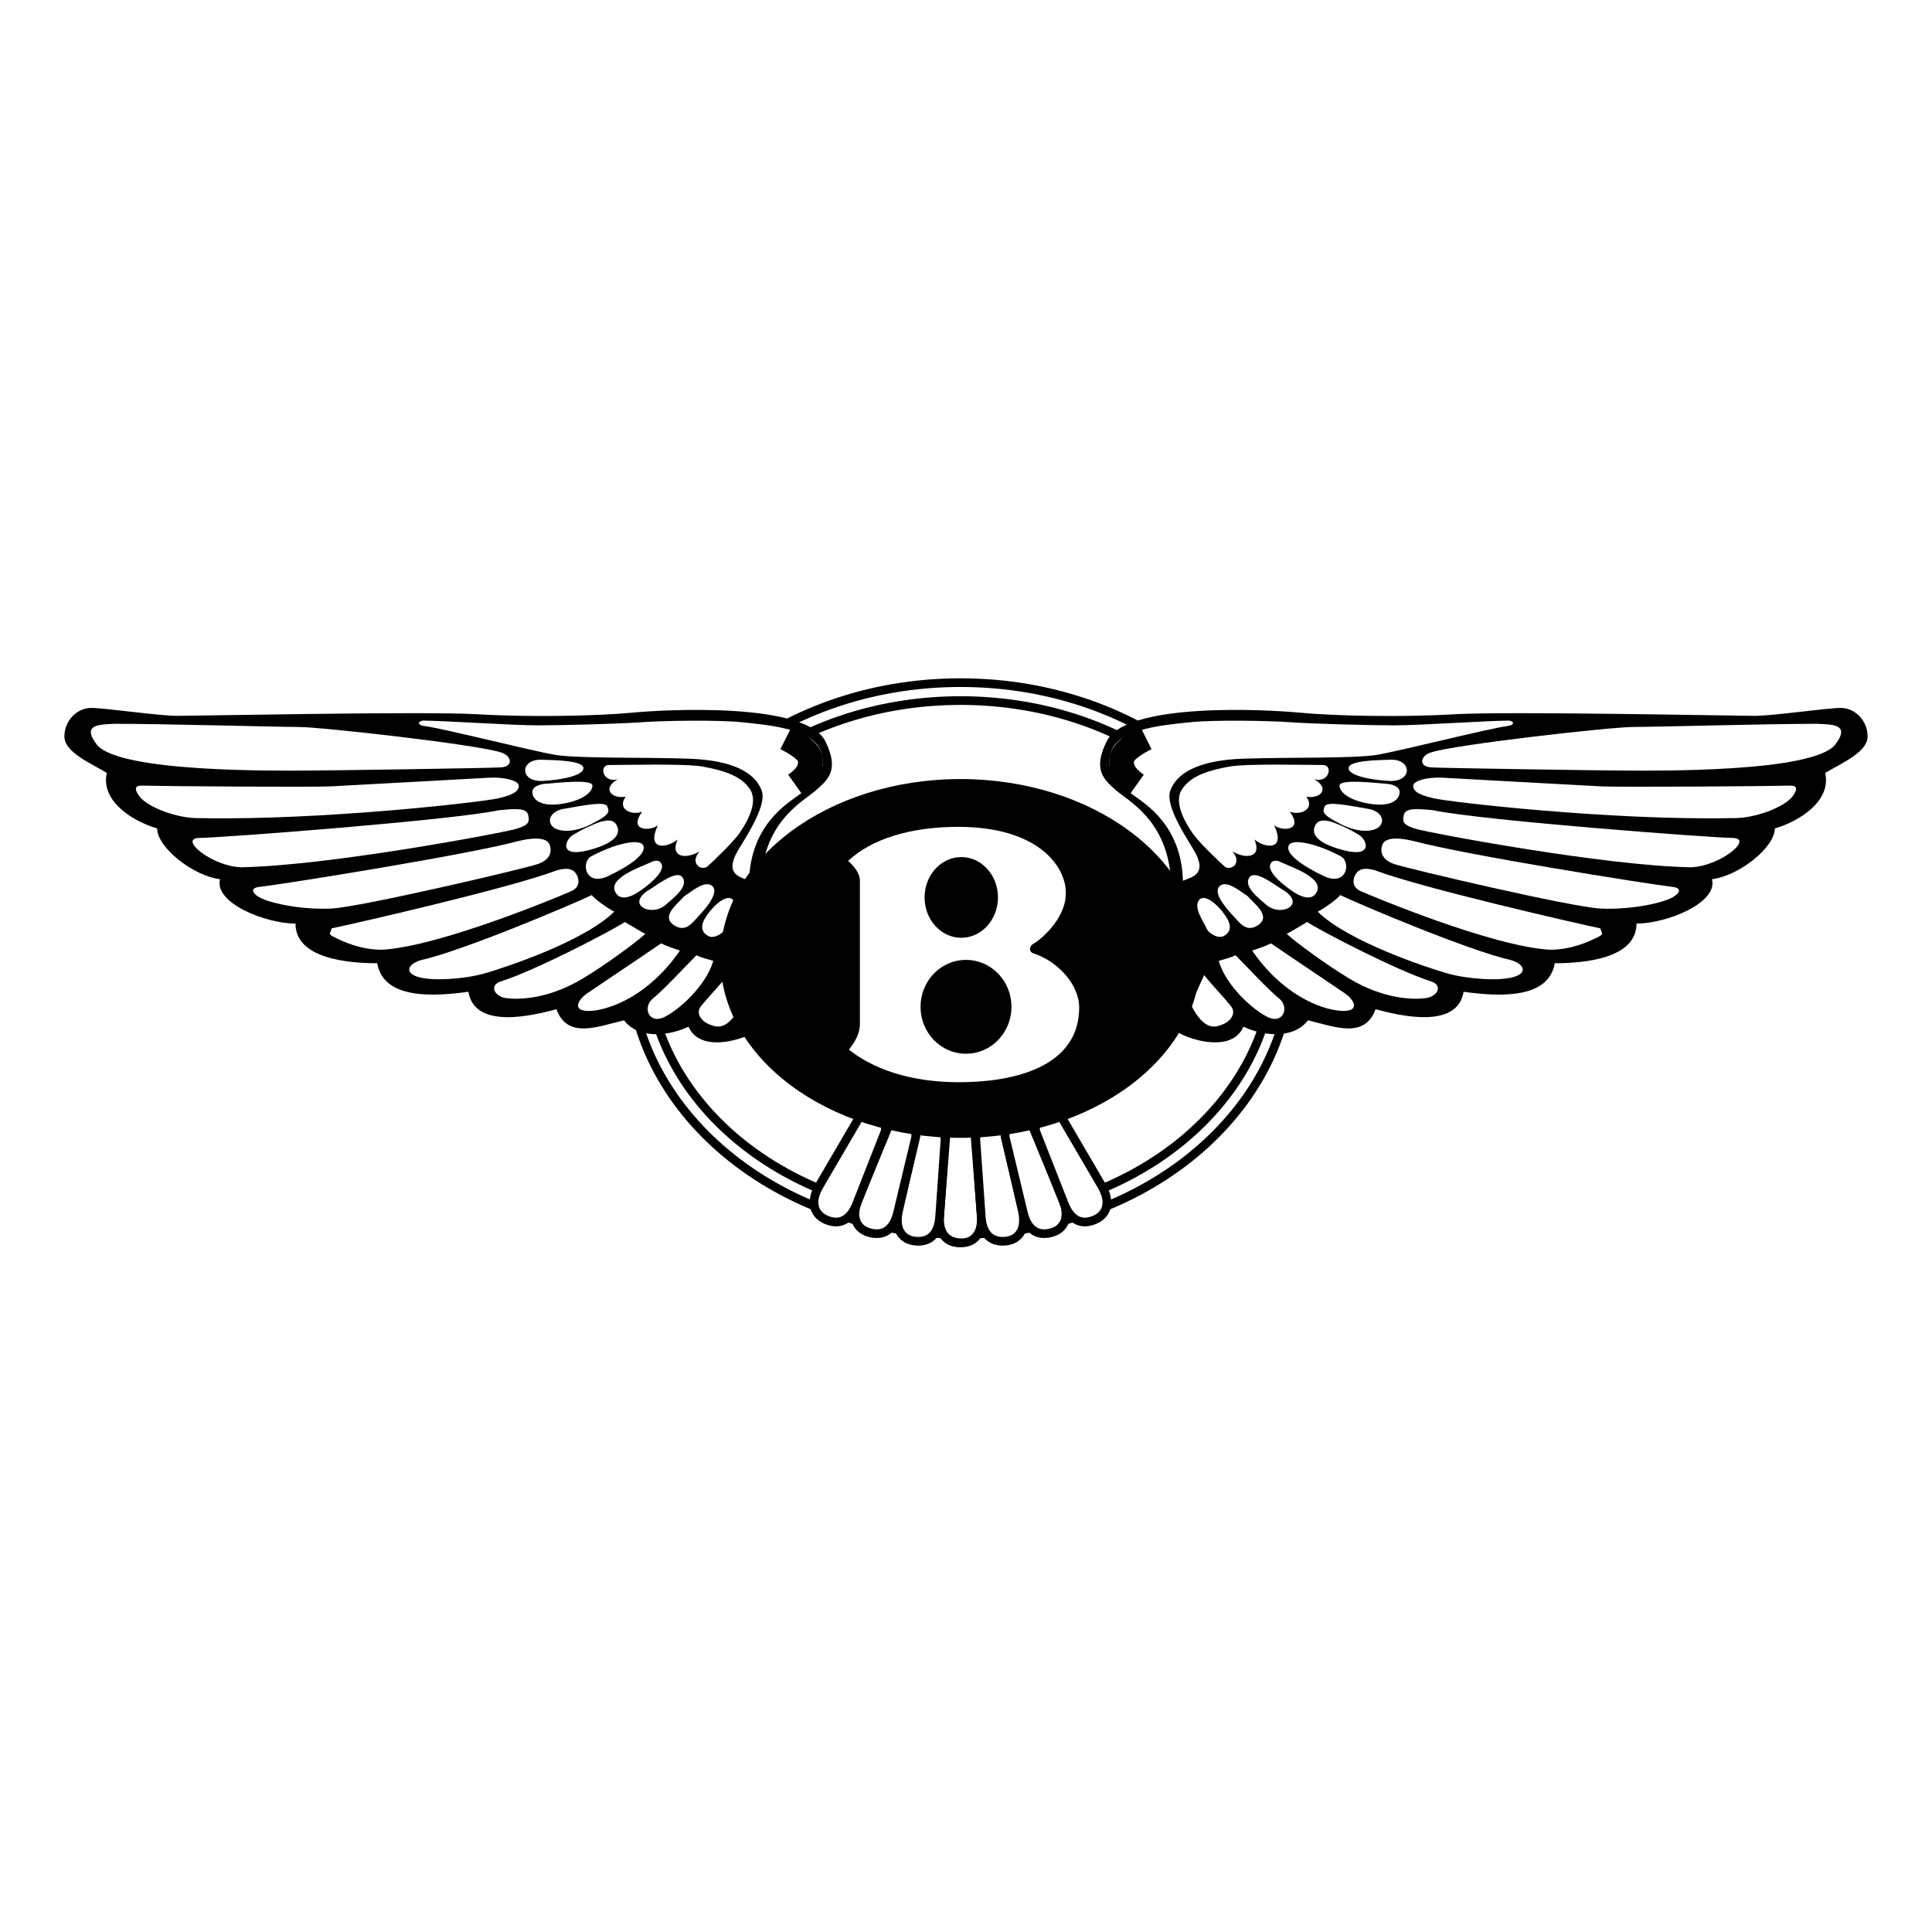 <svg xmlns="http://www.w3.org/2000/svg" width="150" height="150" viewBox="0 0 150 150" fill="none"><rect width="150" height="150" fill="white"></rect><path fill-rule="evenodd" clip-rule="evenodd" d="M74.573 95.829C88.778 95.829 100.293 86.242 100.293 74.415C100.293 62.588 88.778 53 74.573 53C60.369 53 48.853 62.588 48.853 74.415C48.853 86.241 60.369 95.829 74.573 95.829Z" fill="white" stroke="black" stroke-width="0.674"></path><path fill-rule="evenodd" clip-rule="evenodd" d="M74.573 94.436C88.014 94.436 98.911 85.472 98.911 74.414C98.911 63.356 88.014 54.392 74.573 54.392C61.131 54.392 50.234 63.357 50.234 74.415C50.234 85.472 61.131 94.436 74.573 94.436Z" fill="white" stroke="black" stroke-width="0.674"></path><path fill-rule="evenodd" clip-rule="evenodd" d="M58.461 80.201C57.362 80.816 54.311 81.678 53.456 79.708C52.236 80.324 49.672 80.817 48.451 79.216C46.376 79.708 44.057 80.694 43.203 78.355C41.371 78.847 36.855 79.956 36.367 77.001C33.682 77.37 29.776 77.616 29.288 74.785C26.969 74.785 22.942 74.416 22.942 71.707C20.623 71.707 16.595 70.107 17.084 68.26C15.008 68.014 12.201 65.798 12.201 64.32C10.127 63.705 7.807 62.105 8.295 60.011C7.075 59.272 5 58.41 5 57.18C5 55.949 5.977 54.964 7.075 54.964C8.173 54.964 12.324 55.58 13.788 55.58C15.253 55.58 32.951 55.211 37.101 55.456C41.251 55.703 46.499 55.58 49.063 55.333C51.626 55.086 62.559 54.49 64.076 57.549C65.174 59.766 64.32 60.504 63.343 61.366C62.367 62.228 59.071 63.828 59.071 68.999C59.071 74.17 59.681 76.878 58.46 80.202L58.461 80.201Z" fill="black"></path><path fill-rule="evenodd" clip-rule="evenodd" d="M8.908 56.195C12.691 56.195 21.479 56.441 23.188 56.441C24.897 56.441 36.981 57.796 38.872 58.411C39.726 58.658 39.91 59.519 38.872 59.581C37.834 59.642 25.385 59.828 23.554 59.828C21.723 59.828 9.186 60.002 7.504 57.796C6.283 56.195 7.809 56.257 8.908 56.195Z" fill="white"></path><path fill-rule="evenodd" clip-rule="evenodd" d="M11.165 60.995C13.362 61.056 24.346 61.118 25.628 61.056C26.909 60.995 36.858 60.441 38.017 60.379C39.176 60.318 40.276 60.625 40.276 60.995C40.276 61.364 40.032 61.672 38.689 61.98C37.346 62.288 24.957 63.703 15.559 63.519C13.789 63.581 11.409 62.658 10.799 61.795C10.188 60.934 10.86 60.995 11.165 60.995Z" fill="white"></path><path fill-rule="evenodd" clip-rule="evenodd" d="M15.437 65.058C16.962 65.058 34.965 63.704 38.749 62.904C40.031 62.781 40.885 62.719 41.008 63.273C41.131 63.827 41.069 64.072 39.97 64.381C38.871 64.688 25.506 67.212 18.732 67.335C16.473 67.273 13.849 65.12 15.437 65.058Z" fill="white"></path><path fill-rule="evenodd" clip-rule="evenodd" d="M20.016 68.875C22.152 68.629 36.371 66.351 40.217 65.304C41.743 64.935 42.475 65.12 42.658 65.551C42.841 65.982 42.841 66.72 41.743 67.089C40.644 67.459 28.072 70.413 25.753 70.537C23.435 70.659 20.688 70.106 19.956 69.551C19.222 68.998 20.016 68.875 20.016 68.875Z" fill="white"></path><path fill-rule="evenodd" clip-rule="evenodd" d="M25.751 72.076C27.277 71.768 39.666 68.936 43.205 67.582C44.242 67.274 44.608 67.582 44.792 67.951C44.975 68.321 45.036 68.875 44.364 69.182C43.693 69.491 34.172 73.492 29.657 73.738C28.008 73.738 26.677 73.127 25.934 72.753C25.446 72.506 25.628 72.506 25.751 72.075V72.076Z" fill="white"></path><path fill-rule="evenodd" clip-rule="evenodd" d="M45.951 69.491C44.547 70.167 36.003 73.799 32.708 74.538C31.792 74.784 31.304 75.462 32.402 75.831C33.501 76.201 36.064 76.016 37.59 75.585C39.115 75.154 45.309 73.123 47.69 70.784C47.202 70.537 46.072 69.736 45.951 69.49V69.491Z" fill="white"></path><path fill-rule="evenodd" clip-rule="evenodd" d="M48.513 71.584C47.597 72.199 41.617 75.338 38.87 76.201C37.955 76.508 38.382 77.37 39.298 77.494C40.213 77.617 42.532 77.617 45.278 75.954C46.926 74.969 49.367 73.184 50.099 72.508C49.733 72.323 48.941 71.83 48.513 71.584Z" fill="white"></path><path fill-rule="evenodd" clip-rule="evenodd" d="M51.323 73.245C49.761 74.324 46.159 76.723 45.587 77.123C44.793 77.677 44.366 78.6 45.953 78.477C47.539 78.354 50.469 77.184 52.788 73.8C52.483 73.707 51.69 73.43 51.324 73.245H51.323Z" fill="white"></path><path fill-rule="evenodd" clip-rule="evenodd" d="M54.068 74.169C53.091 75.154 51.627 76.753 50.59 77.616C49.918 78.293 50.407 79.524 51.566 78.971C52.726 78.417 54.831 76.509 55.381 74.601C54.952 74.477 54.465 74.353 54.068 74.169Z" fill="white"></path><path fill-rule="evenodd" clip-rule="evenodd" d="M56.508 75.706C55.715 76.691 54.922 77.492 54.433 78.107C53.945 78.722 54.555 79.338 55.044 79.522C55.532 79.707 56.447 80.2 57.546 77.984L56.508 75.706V75.706Z" fill="white"></path><path fill-rule="evenodd" clip-rule="evenodd" d="M32.83 55.948C34.416 55.948 39.787 56.317 41.74 56.317C43.693 56.317 48.209 56.194 49.857 56.071C51.505 55.948 55.838 55.886 57.547 56.071C59.255 56.256 63.039 56.502 63.711 58.287C64.382 60.073 62.918 61.057 62.003 61.735C61.087 62.412 58.28 64.074 58.157 68.382C57.425 68.075 56.388 67.891 57.12 66.351C57.547 65.489 59.622 62.657 59.134 61.365C58.645 60.072 57.059 59.025 53.458 58.903C49.857 58.78 44.791 58.903 43.022 58.594C41.252 58.286 34.416 56.562 33.013 56.378C32.403 56.318 32.403 56.011 32.83 55.948Z" fill="white"></path><path fill-rule="evenodd" clip-rule="evenodd" d="M47.234 59.395C48.515 59.395 53.215 59.272 54.557 59.518C55.9 59.764 57.574 60.154 58.28 61.364C58.89 62.411 57.852 64.073 57.365 64.75C56.876 65.427 55.473 66.782 54.924 67.274C54.435 67.643 53.52 67.028 54.314 66.104C53.276 66.719 51.995 66.596 52.605 65.181C51.689 65.919 50.163 65.981 51.079 64.073C50.469 64.564 48.76 64.504 49.858 63.026C48.943 63.334 47.905 62.78 48.577 61.856C47.418 62.041 46.745 61.18 47.967 60.502C46.807 60.811 46.502 59.456 47.234 59.395Z" fill="white"></path><path fill-rule="evenodd" clip-rule="evenodd" d="M41.964 58.982C40.362 58.982 40.329 60.727 42.156 60.631C43.596 60.554 45.328 60.211 45.296 59.629C45.264 59.047 43.149 59.015 41.964 58.982Z" fill="white"></path><path fill-rule="evenodd" clip-rule="evenodd" d="M42.185 60.867C41.287 61.029 41.255 61.449 41.383 61.772C41.511 62.095 41.992 62.644 43.562 62.419C45.132 62.192 45.997 61.546 45.997 60.996C45.997 60.447 43.147 60.803 42.185 60.867Z" fill="white"></path><path fill-rule="evenodd" clip-rule="evenodd" d="M43.723 62.807C43.115 62.904 42.548 63.357 42.73 63.905C42.953 64.584 44.332 64.778 45.87 64.002C47.408 63.226 47.312 63.033 47.151 62.612C46.991 62.192 45.389 62.516 43.723 62.807Z" fill="white"></path><path fill-rule="evenodd" clip-rule="evenodd" d="M46.608 63.808C45.871 64.066 45.07 64.454 44.461 64.841C43.852 65.229 43.372 66.619 45.711 66.005C48.05 65.391 48.178 64.583 47.857 64.034C47.537 63.485 46.8 63.776 46.608 63.808Z" fill="white"></path><path fill-rule="evenodd" clip-rule="evenodd" d="M45.88 66.498C45.078 66.982 45.463 68.856 47.225 68.016C48.986 67.176 50.204 66.271 49.948 65.656C49.692 65.043 47.674 65.527 45.879 66.497L45.88 66.498Z" fill="white"></path><path fill-rule="evenodd" clip-rule="evenodd" d="M50.524 66.949C49.691 67.337 46.967 68.242 47.865 69.405C48.313 69.986 49.179 69.502 49.531 69.276C49.884 69.049 51.806 67.725 51.326 67.013C51.115 66.702 50.717 66.852 50.524 66.949Z" fill="white"></path><path fill-rule="evenodd" clip-rule="evenodd" d="M50.337 69.121C48.575 70.251 50.561 71.221 51.682 70.251C52.29 69.726 53.534 68.777 52.963 68.086C52.484 67.505 50.881 68.83 50.337 69.121Z" fill="white"></path><path fill-rule="evenodd" clip-rule="evenodd" d="M53.13 69.579C52.586 70.193 51.31 71.119 52.298 71.809C53.13 72.39 53.643 71.776 54.028 71.356C54.413 70.936 55.886 69.449 55.341 68.836C54.796 68.222 53.611 69.288 53.131 69.579L53.13 69.579Z" fill="white"></path><path fill-rule="evenodd" clip-rule="evenodd" d="M56.858 69.816C56.282 69.364 55.129 70.592 54.712 71.335C54.295 72.078 54.617 72.498 55.032 72.693C55.449 72.887 56.186 72.467 56.346 72.047C56.506 71.626 57.434 70.398 56.858 69.816Z" fill="white"></path><path d="M61.023 57.303C61.878 57.733 62.854 58.349 62.915 58.965C62.977 59.58 62.793 60.196 61.755 60.934" stroke="black" stroke-width="1.927"></path><path fill-rule="evenodd" clip-rule="evenodd" d="M91.539 80.201C92.637 80.816 95.689 81.678 96.544 79.708C97.764 80.324 100.328 80.817 101.549 79.216C103.623 79.708 105.943 80.694 106.797 78.355C108.628 78.847 113.144 79.956 113.632 77.001C116.318 77.37 120.224 77.616 120.712 74.785C123.031 74.785 127.058 74.416 127.058 71.707C129.377 71.707 133.405 70.107 132.917 68.26C134.992 68.014 137.799 65.798 137.799 64.32C139.873 63.705 142.193 62.105 141.705 60.011C142.925 59.273 145 58.411 145 57.18C145 55.949 144.023 54.964 142.925 54.964C141.828 54.964 137.677 55.58 136.212 55.58C134.747 55.58 117.05 55.211 112.9 55.456C108.749 55.703 103.501 55.58 100.939 55.333C98.375 55.087 87.442 54.49 85.925 57.549C84.827 59.766 85.681 60.504 86.658 61.366C87.635 62.228 90.93 63.828 90.93 68.999C90.93 74.17 90.319 76.878 91.539 80.202L91.539 80.201Z" fill="black"></path><path fill-rule="evenodd" clip-rule="evenodd" d="M141.093 56.195C137.308 56.195 128.52 56.441 126.812 56.441C125.103 56.441 113.019 57.796 111.127 58.411C110.273 58.658 110.09 59.519 111.127 59.581C112.165 59.642 124.614 59.828 126.446 59.828C128.276 59.828 140.813 60.002 142.496 57.796C143.717 56.195 142.191 56.257 141.093 56.195Z" fill="white"></path><path fill-rule="evenodd" clip-rule="evenodd" d="M138.835 60.995C136.637 61.056 125.652 61.118 124.37 61.056C123.088 60.995 113.141 60.441 111.981 60.379C110.822 60.318 109.723 60.625 109.723 60.995C109.723 61.364 109.967 61.672 111.31 61.98C112.653 62.289 125.041 63.703 134.44 63.519C136.209 63.581 138.59 62.658 139.2 61.795C139.81 60.934 139.139 60.995 138.835 60.995Z" fill="white"></path><path fill-rule="evenodd" clip-rule="evenodd" d="M134.564 65.058C133.038 65.058 115.034 63.704 111.251 62.904C109.97 62.781 109.115 62.719 108.992 63.273C108.87 63.827 108.932 64.072 110.031 64.381C111.129 64.688 124.494 67.212 131.268 67.335C133.526 67.273 136.15 65.12 134.564 65.058Z" fill="white"></path><path fill-rule="evenodd" clip-rule="evenodd" d="M129.985 68.875C127.849 68.629 113.629 66.351 109.784 65.304C108.258 64.935 107.525 65.12 107.342 65.551C107.16 65.982 107.16 66.72 108.258 67.089C109.357 67.459 121.929 70.413 124.247 70.537C126.567 70.659 129.313 70.106 130.045 69.551C130.778 68.998 129.985 68.875 129.985 68.875Z" fill="white"></path><path fill-rule="evenodd" clip-rule="evenodd" d="M124.248 72.076C122.723 71.768 110.334 68.936 106.795 67.582C105.757 67.274 105.391 67.582 105.208 67.951C105.025 68.321 104.964 68.875 105.635 69.182C106.306 69.491 115.827 73.492 120.343 73.738C121.99 73.738 123.323 73.127 124.066 72.753C124.554 72.506 124.371 72.506 124.248 72.075V72.076Z" fill="white"></path><path fill-rule="evenodd" clip-rule="evenodd" d="M104.048 69.491C105.452 70.167 113.996 73.799 117.291 74.538C118.207 74.784 118.695 75.462 117.596 75.831C116.497 76.201 113.934 76.016 112.408 75.585C110.883 75.154 104.689 73.123 102.309 70.784C102.797 70.537 103.927 69.736 104.048 69.49V69.491Z" fill="white"></path><path fill-rule="evenodd" clip-rule="evenodd" d="M101.486 71.584C102.402 72.199 108.383 75.338 111.129 76.201C112.045 76.508 111.617 77.37 110.702 77.494C109.786 77.617 107.468 77.617 104.722 75.954C103.073 74.969 100.632 73.184 99.9 72.508C100.266 72.323 101.059 71.83 101.486 71.584Z" fill="white"></path><path fill-rule="evenodd" clip-rule="evenodd" d="M98.68 73.245C100.242 74.324 103.845 76.723 104.417 77.123C105.211 77.677 105.637 78.6 104.051 78.477C102.464 78.354 99.535 77.184 97.215 73.8C97.52 73.707 98.314 73.43 98.68 73.245Z" fill="white"></path><path fill-rule="evenodd" clip-rule="evenodd" d="M95.933 74.169C96.909 75.154 98.374 76.753 99.411 77.616C100.081 78.293 99.594 79.524 98.434 78.971C97.274 78.417 95.169 76.509 94.619 74.601C95.047 74.477 95.535 74.353 95.933 74.169Z" fill="white"></path><path fill-rule="evenodd" clip-rule="evenodd" d="M93.49 75.706C94.284 76.691 95.078 77.492 95.565 78.107C96.053 78.722 95.443 79.338 94.956 79.522C94.467 79.707 93.552 80.2 92.453 77.984L93.49 75.706V75.706Z" fill="white"></path><path fill-rule="evenodd" clip-rule="evenodd" d="M117.17 55.948C115.583 55.948 110.213 56.317 108.26 56.317C106.307 56.317 101.79 56.194 100.142 56.071C98.495 55.948 94.162 55.886 92.454 56.071C90.745 56.256 86.961 56.502 86.29 58.287C85.618 60.073 87.084 61.057 87.998 61.735C88.914 62.412 91.722 64.074 91.843 68.382C92.576 68.075 93.612 67.891 92.881 66.351C92.454 65.489 90.378 62.657 90.867 61.365C91.356 60.072 92.941 59.025 96.543 58.903C100.144 58.78 105.209 58.903 106.979 58.594C108.748 58.286 115.584 56.562 116.987 56.378C117.597 56.318 117.597 56.011 117.17 55.948Z" fill="white"></path><path fill-rule="evenodd" clip-rule="evenodd" d="M102.766 59.395C101.484 59.395 96.785 59.272 95.443 59.518C94.1 59.764 92.427 60.154 91.72 61.364C91.11 62.411 92.147 64.073 92.635 64.75C93.123 65.427 94.527 66.782 95.077 67.274C95.565 67.643 96.48 67.028 95.687 66.104C96.724 66.719 98.006 66.596 97.395 65.181C98.311 65.919 99.837 65.981 98.921 64.073C99.531 64.564 101.24 64.504 100.142 63.026C101.058 63.334 102.095 62.78 101.424 61.856C102.583 62.041 103.254 61.18 102.033 60.502C103.194 60.811 103.499 59.456 102.766 59.395Z" fill="white"></path><path fill-rule="evenodd" clip-rule="evenodd" d="M108.037 58.982C109.64 58.982 109.672 60.727 107.845 60.631C106.405 60.554 104.673 60.211 104.706 59.629C104.738 59.047 106.852 59.015 108.037 58.982H108.037Z" fill="white"></path><path fill-rule="evenodd" clip-rule="evenodd" d="M107.814 60.867C108.71 61.029 108.742 61.449 108.614 61.772C108.486 62.095 108.005 62.644 106.436 62.419C104.865 62.192 104 61.546 104 60.996C104 60.447 106.851 60.803 107.814 60.867Z" fill="white"></path><path fill-rule="evenodd" clip-rule="evenodd" d="M106.275 62.807C106.883 62.904 107.449 63.357 107.268 63.905C107.043 64.584 105.666 64.778 104.129 64.002C102.59 63.226 102.687 63.033 102.847 62.612C103.007 62.192 104.608 62.516 106.275 62.807Z" fill="white"></path><path fill-rule="evenodd" clip-rule="evenodd" d="M103.392 63.808C104.129 64.066 104.93 64.454 105.539 64.841C106.147 65.229 106.628 66.619 104.289 66.005C101.95 65.391 101.822 64.583 102.143 64.034C102.463 63.485 103.2 63.776 103.392 63.808Z" fill="white"></path><path fill-rule="evenodd" clip-rule="evenodd" d="M104.121 66.498C104.922 66.982 104.538 68.856 102.776 68.016C101.014 67.176 99.796 66.271 100.051 65.656C100.308 65.043 102.328 65.527 104.122 66.497L104.121 66.498Z" fill="white"></path><path fill-rule="evenodd" clip-rule="evenodd" d="M99.477 66.949C100.309 67.337 103.033 68.242 102.137 69.405C101.688 69.986 100.823 69.502 100.47 69.276C100.118 69.049 98.195 67.725 98.676 67.013C98.887 66.702 99.285 66.852 99.477 66.949Z" fill="white"></path><path fill-rule="evenodd" clip-rule="evenodd" d="M99.663 69.121C101.424 70.251 99.437 71.221 98.317 70.251C97.708 69.726 96.464 68.777 97.034 68.086C97.516 67.505 99.117 68.83 99.663 69.121Z" fill="white"></path><path fill-rule="evenodd" clip-rule="evenodd" d="M96.87 69.579C97.415 70.193 98.69 71.119 97.703 71.809C96.87 72.39 96.356 71.776 95.972 71.356C95.587 70.936 94.114 69.449 94.658 68.836C95.203 68.222 96.388 69.288 96.87 69.579L96.87 69.579Z" fill="white"></path><path fill-rule="evenodd" clip-rule="evenodd" d="M93.143 69.816C93.72 69.364 94.874 70.592 95.29 71.335C95.707 72.078 95.386 72.498 94.969 72.693C94.552 72.887 93.816 72.467 93.656 72.047C93.496 71.626 92.567 70.398 93.143 69.816Z" fill="white"></path><path d="M88.974 57.303C88.119 57.733 87.143 58.349 87.083 58.965C87.022 59.58 87.205 60.196 88.242 60.934" stroke="black" stroke-width="1.927"></path><path fill-rule="evenodd" clip-rule="evenodd" d="M74.524 96.49C73.592 96.513 72.853 95.871 72.955 94.374L73.421 88.365C73.44 87.834 74.234 87.465 74.569 87.465C74.905 87.465 75.698 87.834 75.718 88.365L76.183 94.374C76.285 95.87 75.545 96.464 74.524 96.49Z" fill="white" stroke="black" stroke-width="0.674"></path><path fill-rule="evenodd" clip-rule="evenodd" d="M74.614 96.49C75.545 96.513 76.285 95.871 76.183 94.374L75.718 88.365C75.699 87.834 74.905 87.465 74.569 87.465C74.234 87.465 73.44 87.834 73.421 88.365L72.955 94.374C72.853 95.87 73.591 96.464 74.614 96.49Z" fill="white" stroke="black" stroke-width="0.674"></path><path fill-rule="evenodd" clip-rule="evenodd" d="M78.139 96.353C79.062 96.236 79.7 95.491 79.379 94.025L78.035 88.152C77.938 87.63 77.1 87.383 76.768 87.433C76.436 87.483 75.706 87.967 75.765 88.495L76.186 94.508C76.306 96.003 77.123 96.481 78.139 96.353Z" fill="white" stroke="black" stroke-width="0.674"></path><path fill-rule="evenodd" clip-rule="evenodd" d="M81.688 95.685C82.581 95.416 83.086 94.574 82.529 93.182L80.237 87.616C80.056 87.116 79.189 87.013 78.869 87.118C78.55 87.224 77.909 87.822 78.054 88.334L79.46 94.192C79.823 95.648 80.709 95.981 81.688 95.685Z" fill="white" stroke="black" stroke-width="0.674"></path><path fill-rule="evenodd" clip-rule="evenodd" d="M85.055 94.677C85.902 94.285 86.287 93.38 85.542 92.08L82.506 86.889C82.257 86.421 81.383 86.44 81.082 86.589C80.781 86.739 80.229 87.421 80.443 87.908L82.643 93.512C83.204 94.9 84.125 95.108 85.055 94.677Z" fill="white" stroke="black" stroke-width="0.674"></path><path fill-rule="evenodd" clip-rule="evenodd" d="M70.999 96.353C70.075 96.236 69.437 95.491 69.758 94.025L71.101 88.152C71.198 87.63 72.037 87.383 72.369 87.433C72.7 87.483 73.431 87.967 73.371 88.495L72.95 94.508C72.831 96.003 72.014 96.481 70.999 96.353Z" fill="white" stroke="black" stroke-width="0.674"></path><path fill-rule="evenodd" clip-rule="evenodd" d="M67.451 95.685C66.559 95.416 66.053 94.574 66.61 93.182L68.901 87.616C69.082 87.116 69.95 87.013 70.269 87.118C70.589 87.224 71.229 87.822 71.084 88.334L69.678 94.192C69.315 95.648 68.432 95.981 67.451 95.685Z" fill="white" stroke="black" stroke-width="0.674"></path><path fill-rule="evenodd" clip-rule="evenodd" d="M64.083 94.677C63.236 94.285 62.851 93.38 63.596 92.08L66.632 86.889C66.882 86.421 67.755 86.44 68.056 86.589C68.358 86.739 68.909 87.421 68.695 87.908L66.495 93.512C65.935 94.9 65.013 95.108 64.083 94.677Z" fill="white" stroke="black" stroke-width="0.674"></path><path fill-rule="evenodd" clip-rule="evenodd" d="M74.572 88.342C84.867 88.342 93.215 82.106 93.215 74.414C93.215 66.722 84.868 60.486 74.572 60.486C64.276 60.486 55.93 66.722 55.93 74.414C55.93 82.107 64.276 88.342 74.572 88.342Z" fill="black"></path><path fill-rule="evenodd" clip-rule="evenodd" d="M82.75 69.305C82.75 67.273 80.614 64.196 74.389 64.196C70.728 64.196 67.676 65.119 65.846 66.843C66.273 67.212 66.761 67.767 66.761 68.382V79.647C66.699 80.323 66.395 80.877 65.906 81.493C67.615 82.847 70.545 84.14 75.061 84.016C79.577 83.894 83.788 82.416 83.788 78.23C83.788 76.445 82.14 74.66 80.31 74.045C79.822 73.922 79.898 73.436 80.279 73.244C80.645 73.06 82.781 71.398 82.75 69.305V69.305Z" fill="white"></path><path fill-rule="evenodd" clip-rule="evenodd" d="M74.633 72.809C76.206 72.809 77.482 71.406 77.482 69.675C77.482 67.945 76.207 66.542 74.633 66.542C73.061 66.542 71.785 67.945 71.785 69.675C71.785 71.406 73.06 72.809 74.633 72.809Z" fill="black"></path><path fill-rule="evenodd" clip-rule="evenodd" d="M75 81.477C76.763 81.477 78.194 79.996 78.194 78.169C78.194 76.342 76.763 74.861 75 74.861C73.236 74.861 71.807 76.342 71.807 78.169C71.807 79.996 73.237 81.477 75 81.477Z" fill="black" stroke="black" stroke-width="0.674"></path></svg>